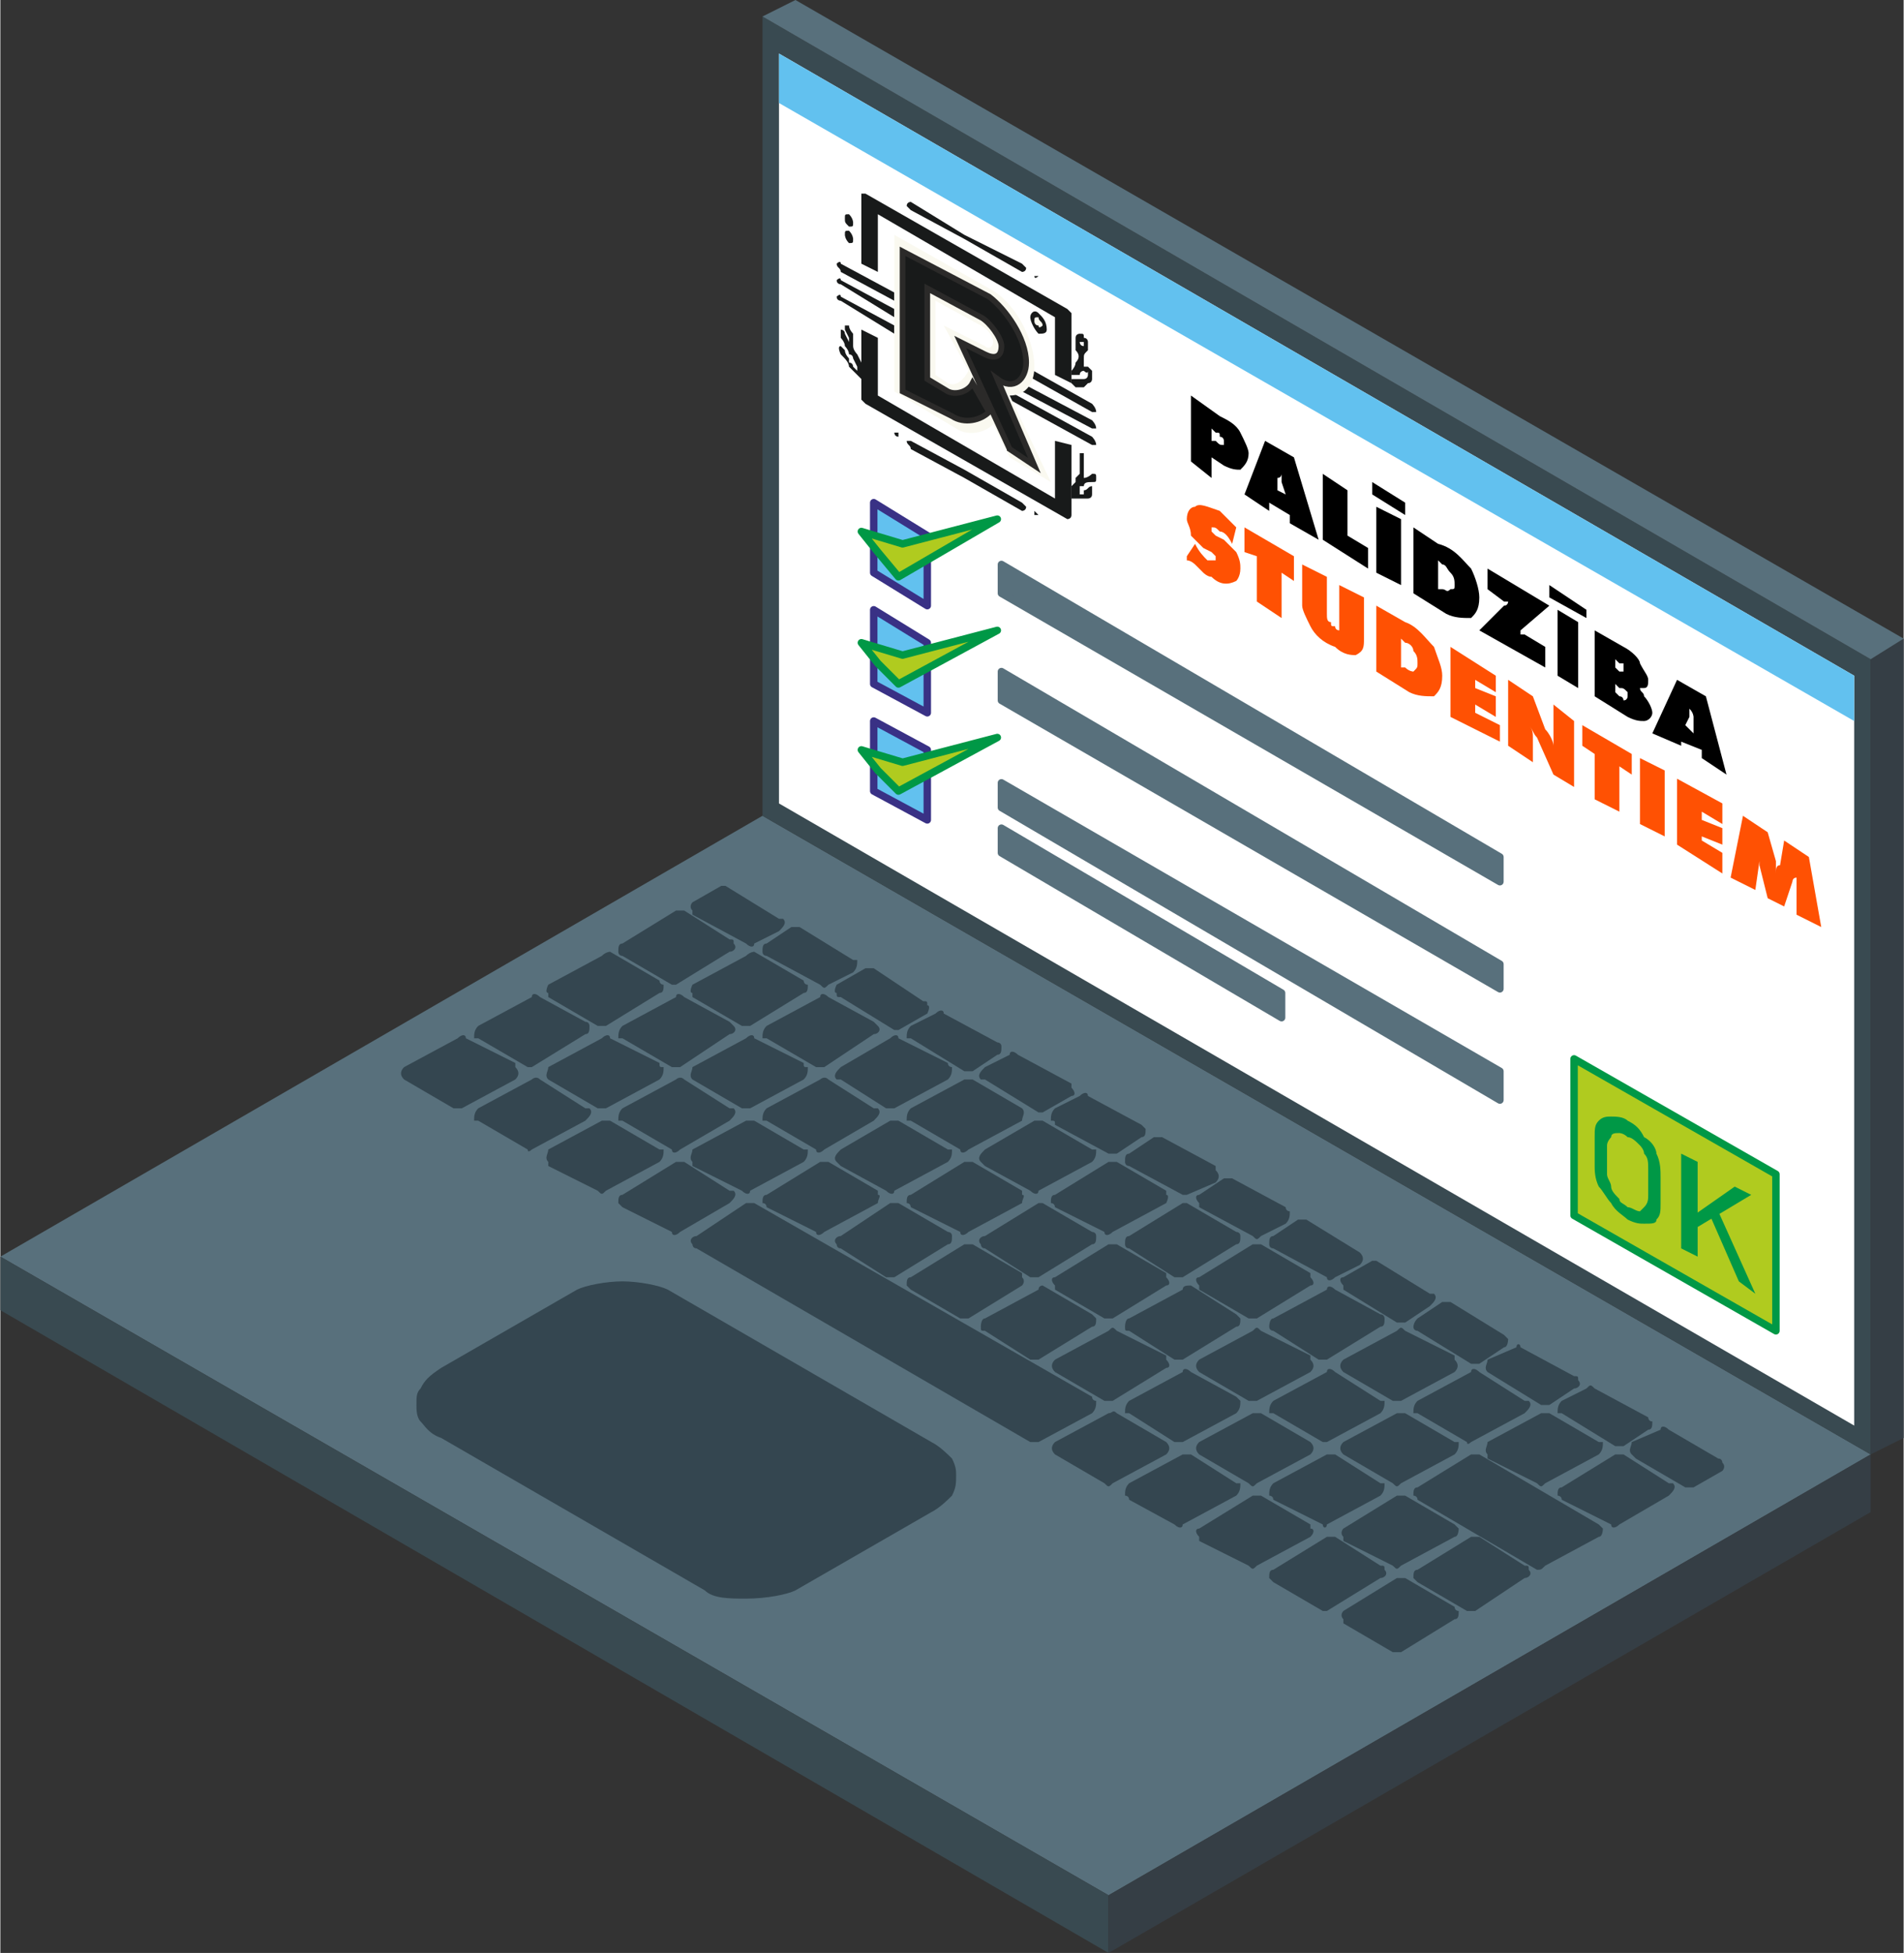 <?xml version="1.0" encoding="UTF-8"?>
<!DOCTYPE svg PUBLIC "-//W3C//DTD SVG 1.1//EN" "http://www.w3.org/Graphics/SVG/1.1/DTD/svg11.dtd">
<!-- Creator: CorelDRAW X8 -->
<svg xmlns="http://www.w3.org/2000/svg" xml:space="preserve" width="25.529mm" height="26.182mm" version="1.1" style="shape-rendering:geometricPrecision; text-rendering:geometricPrecision; image-rendering:optimizeQuality; fill-rule:evenodd; clip-rule:evenodd"
viewBox="0 0 462 474"
 xmlns:xlink="http://www.w3.org/1999/xlink">
 <rect x="0" y="0" width="462" height="474" fill="#333333" stroke="none"/>
 <defs>
  <style type="text/css">
   <![CDATA[
    .str3 {stroke:#2B2A29;stroke-width:1.378}
    .str1 {stroke:#009846;stroke-width:1.809;stroke-linejoin:round}
    .str0 {stroke:#393185;stroke-width:1.809;stroke-linejoin:round}
    .str2 {stroke:#58707C;stroke-width:1.809;stroke-linejoin:round}
    .fil9 {fill:#B0CB1F}
    .fil8 {fill:black}
    .fil11 {fill:#181A1A}
    .fil3 {fill:#344650}
    .fil2 {fill:#353E45}
    .fil1 {fill:#394A51}
    .fil0 {fill:#58707C}
    .fil6 {fill:#62C1EF}
    .fil12 {fill:#FAF9F0}
    .fil7 {fill:#FF5103}
    .fil5 {fill:white}
    .fil10 {fill:#009846;fill-rule:nonzero}
    .fil4 {fill:#344650;fill-rule:nonzero}
   ]]>
  </style>
 </defs>
 <g id="Слой_x0020_1">
  <g id="_1388368894768">
   <polygon class="fil0" points="269,460 454,353 185,198 0,305 "/>
   <polygon class="fil1" points="0,318 269,474 269,460 0,305 "/>
   <polygon class="fil2" points="454,353 269,460 269,474 454,367 "/>
   <polygon class="fil3" points="124,260 112,253 99,261 111,267 "/>
   <path class="fil4" d="M120 260l-8 -5 -9 6 8 4 9 -5zm-7 -8l12 6c0,1 0,1 0,1 1,1 1,2 0,3l-13 7c-1,0 -1,0 -2,0l-12 -7c0,0 0,0 0,0 -1,-1 -1,-2 0,-3l13 -7c1,-1 2,-1 2,0z"/>
   <polygon class="fil3" points="169,220 182,228 189,224 176,217 "/>
   <path class="fil4" d="M173 220l9 6 3 -2 -9 -5 -3 1zm8 9l-13 -7c0,0 0,0 0,-1 -1,-1 0,-2 0,-2l7 -4c0,0 1,0 1,0l13 8c1,0 1,0 1,0 1,1 0,2 -1,3l-6 3c0,1 -1,1 -2,0z"/>
   <polygon class="fil3" points="141,250 130,243 117,251 128,257 "/>
   <path class="fil4" d="M138 250l-8 -5 -10 6 8 4 10 -5zm-7 -8l11 6c1,0 1,1 1,1 0,1 0,2 -1,2l-13 8c0,0 -1,0 -1,0l-12 -7c0,0 -1,0 -1,0 0,-1 0,-2 1,-3l13 -7c0,-1 1,-1 2,0z"/>
   <polygon class="fil3" points="159,240 147,233 134,241 146,247 "/>
   <path class="fil4" d="M155 240l-8 -5 -9 6 8 4 9 -5zm-7 -9l12 7c0,0 0,1 1,1 0,1 0,2 -1,2l-13 8c-1,0 -1,0 -2,0l-12 -7c0,0 0,0 0,-1 -1,0 0,-2 0,-2l13 -7c1,-1 2,-1 2,-1z"/>
   <polygon class="fil3" points="176,230 165,223 152,230 163,237 "/>
   <path class="fil4" d="M173 230l-8 -5 -10 5 9 5 9 -5zm-7 -9l11 7c1,0 1,0 1,1 1,1 0,2 -1,2l-13 8c0,0 -1,0 -1,0l-12 -7c0,0 -1,0 -1,-1 0,-1 0,-2 1,-2l13 -8c0,0 1,0 2,0z"/>
   <polygon class="fil3" points="141,270 130,263 117,271 128,278 "/>
   <path class="fil4" d="M138 270l-8 -5 -10 6 8 5 10 -6zm-7 -8l11 7c1,0 1,0 1,0 1,1 0,2 -1,3l-13 7c0,0 -1,1 -1,0l-12 -7c0,0 -1,0 -1,0 0,-1 0,-2 1,-3l13 -7c0,0 1,-1 2,0z"/>
   <polygon class="fil3" points="187,230 200,238 206,234 193,227 "/>
   <path class="fil4" d="M190 230l10 6 3 -2 -10 -5 -3 1zm9 9l-13 -7c0,0 -1,0 -1,-1 0,-1 0,-2 1,-2l6 -4c1,0 1,0 2,0l13 8c0,0 0,0 1,0 0,1 0,2 -1,3l-6 3c-1,1 -1,1 -2,0z"/>
   <polygon class="fil3" points="159,260 147,253 134,261 146,268 "/>
   <path class="fil4" d="M155 260l-8 -5 -9 6 8 4 9 -5zm-7 -8l12 6c0,1 0,1 1,1 0,1 0,2 -1,3l-13 7c-1,0 -1,0 -2,0l-12 -7c0,0 0,0 0,0 -1,-1 0,-2 0,-3l13 -7c1,-1 2,-1 2,0z"/>
   <polygon class="fil3" points="177,250 165,243 152,251 164,257 "/>
   <path class="fil4" d="M173 250l-8 -5 -10 6 9 4 9 -5zm-7 -8l11 6c1,1 1,1 1,1 1,1 0,2 -1,2l-12 8c-1,0 -2,0 -2,0l-12 -7c0,0 -1,0 -1,0 0,-1 0,-2 1,-3l13 -7c0,-1 1,-1 2,0z"/>
   <polygon class="fil3" points="194,240 182,233 169,241 181,247 "/>
   <path class="fil4" d="M190 240l-8 -5 -9 6 8 4 9 -5zm-7 -9l12 7c0,0 0,1 1,1 0,1 0,2 -1,2l-13 8c-1,0 -1,0 -2,0l-12 -7c0,0 0,0 0,-1 -1,0 0,-2 0,-2l13 -7c1,-1 2,-1 2,-1z"/>
   <polygon class="fil3" points="159,280 147,274 134,281 146,288 "/>
   <path class="fil4" d="M155 280l-8 -4 -9 5 8 5 9 -6zm-7 -8l12 7c0,0 0,0 1,0 0,1 0,2 -1,3l-13 7c-1,1 -1,1 -2,0l-12 -6c0,-1 0,-1 0,-1 -1,-1 0,-2 0,-3l13 -7c1,0 2,0 2,0z"/>
   <polygon class="fil3" points="204,241 217,248 224,244 211,237 "/>
   <path class="fil4" d="M208 241l9 5 3 -2 -9 -5 -3 2zm9 9l-13 -8c-1,0 -1,0 -1,-1 -1,0 0,-2 0,-2l7 -4c0,0 1,0 2,0l12 8c1,0 1,0 1,1 1,0 0,2 0,2l-7 4c0,0 -1,0 -1,0z"/>
   <polygon class="fil3" points="177,270 165,263 152,271 164,278 "/>
   <path class="fil4" d="M173 270l-8 -5 -10 6 9 5 9 -6zm-7 -8l11 7c1,0 1,0 1,0 1,1 0,2 -1,3l-12 7c-1,1 -2,1 -2,0l-12 -7c0,0 -1,0 -1,0 0,-1 0,-2 1,-3l13 -7c0,0 1,-1 2,0z"/>
   <polygon class="fil3" points="194,260 182,253 169,261 181,268 "/>
   <path class="fil4" d="M190 260l-8 -5 -9 6 8 4 9 -5zm-7 -8l12 6c0,1 0,1 1,1 0,1 0,2 -1,3l-13 7c0,0 -1,0 -2,0l-12 -7c0,0 0,0 0,0 -1,-1 0,-2 0,-3l13 -7c1,-1 2,-1 2,0z"/>
   <polygon class="fil3" points="212,250 200,243 187,251 199,257 "/>
   <path class="fil4" d="M208 250l-8 -5 -10 6 9 4 9 -5zm-7 -8l11 6c1,1 1,1 1,1 1,1 0,2 -1,2l-12 8c-1,0 -2,0 -2,0l-12 -7c0,0 -1,0 -1,0 0,-1 0,-2 1,-3l13 -7c0,-1 1,-1 2,0z"/>
   <polygon class="fil3" points="177,290 165,284 152,291 164,298 "/>
   <path class="fil4" d="M173 290l-8 -4 -10 5 9 5 9 -6zm-7 -8l11 7c1,0 1,0 1,0 1,1 0,2 -1,3l-12 7c-1,1 -2,1 -2,0l-12 -6c0,0 -1,-1 -1,-1 0,-1 0,-2 1,-2l13 -8c0,0 1,0 2,0z"/>
   <polygon class="fil3" points="222,251 235,258 241,255 228,247 "/>
   <path class="fil4" d="M226 251l9 5 3 -1 -10 -6 -2 2zm8 9l-13 -8c0,0 0,0 -1,0 0,-1 0,-2 1,-3l6 -3c1,-1 2,-1 2,0l13 7c0,0 1,0 1,1 0,1 0,2 -1,2l-6 4c-1,0 -1,0 -2,0z"/>
   <polygon class="fil3" points="194,280 182,274 169,281 181,288 "/>
   <path class="fil4" d="M190 280l-8 -4 -9 5 8 5 9 -6zm-7 -8l12 7c0,0 0,0 1,0 0,1 0,2 -1,3l-13 7c0,1 -1,1 -2,0l-12 -6c0,-1 0,-1 0,-1 -1,-1 0,-2 0,-3l13 -7c1,0 2,0 2,0z"/>
   <polygon class="fil3" points="212,270 200,263 187,271 199,278 "/>
   <path class="fil4" d="M208 270l-8 -5 -9 6 8 5 9 -6zm-7 -8l11 7c1,0 1,0 1,0 1,1 0,2 -1,3l-12 7c-1,1 -2,1 -2,0l-12 -7c0,0 0,0 -1,0 0,-1 0,-2 1,-3l13 -7c0,0 1,-1 2,0z"/>
   <polygon class="fil3" points="229,260 217,253 204,261 216,268 "/>
   <path class="fil4" d="M226 260l-9 -5 -9 6 8 4 10 -5zm-8 -8l12 6c0,1 1,1 1,1 0,1 0,2 -1,3l-13 7c0,0 -1,0 -2,0l-11 -7c-1,0 -1,0 -1,0 -1,-1 0,-2 1,-3l12 -7c1,-1 2,-1 2,0z"/>
   <polygon class="fil3" points="239,261 252,268 259,265 246,257 "/>
   <path class="fil4" d="M243 261l9 5 3 -1 -9 -6 -3 2zm9 9l-13 -8c-1,0 -1,0 -1,0 -1,-1 0,-2 1,-3l6 -3c0,-1 1,-1 2,0l13 7c0,0 0,0 0,1 1,1 1,2 0,2l-7 4c0,0 -1,0 -1,0z"/>
   <polygon class="fil3" points="212,290 200,284 187,291 199,298 "/>
   <path class="fil4" d="M208 290l-8 -4 -9 5 8 5 9 -6zm-7 -8l12 7c0,0 0,0 0,1 1,0 0,1 0,2l-13 7c-1,1 -2,1 -2,0l-12 -6c0,0 0,-1 -1,-1 0,-1 0,-2 1,-2l13 -8c0,0 1,0 2,0z"/>
   <polygon class="fil3" points="229,280 217,274 204,281 216,288 "/>
   <path class="fil4" d="M226 280l-9 -4 -9 5 8 5 10 -6zm-8 -8l12 7c0,0 1,0 1,0 0,1 0,2 -1,3l-13 7c0,1 -1,1 -2,0l-11 -6c-1,-1 -1,-1 -1,-1 -1,-1 0,-2 1,-3l12 -7c1,0 2,0 2,0z"/>
   <polygon class="fil3" points="247,270 235,263 222,271 234,278 "/>
   <path class="fil4" d="M243 270l-8 -4 -9 5 8 5 9 -6zm-7 -8l12 7c0,0 0,0 0,0 1,1 0,2 0,3l-13 7c-1,1 -2,1 -2,0l-12 -7c0,0 0,0 -1,0 0,-1 0,-2 1,-3l13 -7c0,0 1,0 2,0z"/>
   <polygon class="fil3" points="257,271 270,278 276,275 263,267 "/>
   <path class="fil4" d="M261 271l9 5 3 -1 -10 -6 -2 2zm8 9l-13 -7c0,-1 0,-1 -1,-1 0,-1 0,-2 1,-3l6 -3c1,-1 2,-1 2,0l13 7c0,0 1,1 1,1 0,1 0,2 -1,2l-6 4c-1,0 -1,0 -2,0z"/>
   <polygon class="fil3" points="229,301 217,294 204,301 216,308 "/>
   <path class="fil4" d="M226 301l-9 -5 -9 5 8 5 10 -5zm-8 -9l12 7c0,0 1,0 1,1 0,1 0,2 -1,2l-13 8c0,0 -1,0 -2,0l-11 -7c-1,0 -1,-1 -1,-1 -1,-1 0,-2 1,-2l12 -8c1,0 2,0 2,0z"/>
   <polygon class="fil3" points="247,290 235,284 222,291 234,298 "/>
   <path class="fil4" d="M243 290l-8 -4 -9 5 8 5 9 -6zm-7 -8l12 7c0,0 0,0 0,1 1,0 0,1 0,2l-13 7c-1,1 -2,1 -2,0l-12 -6c0,0 0,-1 -1,-1 0,-1 0,-2 1,-2l13 -8c1,0 1,0 2,0z"/>
   <polygon class="fil3" points="264,280 252,274 240,281 251,288 "/>
   <path class="fil4" d="M261 280l-9 -4 -9 5 8 5 10 -6zm-8 -8l12 7c0,0 1,0 1,0 0,1 0,2 -1,3l-13 7c0,1 -1,1 -2,0l-11 -6c-1,-1 -1,-1 -1,-1 -1,-1 0,-2 1,-3l12 -7c1,0 2,0 2,0z"/>
   <polygon class="fil3" points="275,281 288,289 294,285 281,277 "/>
   <path class="fil4" d="M278 281l10 5 2 -1 -9 -5 -3 1zm9 9l-13 -7c-1,0 -1,-1 -1,-1 0,-1 0,-2 1,-2l6 -4c0,0 1,0 2,0l13 7c0,1 0,1 0,1 1,1 1,2 0,3l-7 3c0,0 -1,0 -1,0z"/>
   <polygon class="fil3" points="247,311 235,304 222,311 234,318 "/>
   <path class="fil4" d="M243 311l-8 -5 -9 5 8 5 9 -5zm-7 -9l12 7c0,0 0,0 0,1 1,1 0,2 0,2l-13 8c-1,0 -2,0 -2,0l-12 -7c0,0 0,0 -1,-1 0,-1 0,-2 1,-2l13 -8c1,0 1,0 2,0z"/>
   <polygon class="fil3" points="264,301 253,294 240,301 251,308 "/>
   <path class="fil4" d="M261 301l-8 -5 -10 5 8 5 10 -5zm-8 -9l12 7c0,0 1,0 1,1 0,1 0,2 -1,2l-13 8c0,0 -1,0 -2,0l-11 -7c-1,0 -1,-1 -1,-1 -1,-1 0,-2 1,-2l13 -8c0,0 1,0 1,0z"/>
   <polygon class="fil3" points="282,290 270,284 257,291 269,298 "/>
   <path class="fil4" d="M278 290l-8 -4 -9 5 8 5 9 -6zm-7 -8l12 7c0,0 0,0 0,1 1,0 0,2 0,2l-13 7c-1,1 -2,1 -2,0l-12 -6c0,0 0,-1 -1,-1 0,-1 0,-2 1,-2l13 -8c1,0 1,0 2,0z"/>
   <polygon class="fil3" points="292,291 305,299 311,295 298,288 "/>
   <path class="fil4" d="M296 291l9 6 3 -2 -10 -5 -2 1zm8 9l-13 -7c0,0 0,-1 0,-1 -1,-1 -1,-2 0,-2l6 -4c1,0 2,0 2,0l13 7c0,1 1,1 1,1 0,1 0,2 -1,3l-6 3c-1,1 -1,1 -2,0z"/>
   <polygon class="fil3" points="264,321 253,314 240,322 251,328 "/>
   <path class="fil4" d="M261 321l-8 -5 -10 6 8 4 10 -5zm-8 -9l12 7c0,0 1,1 1,1 0,1 0,2 -1,2l-13 8c0,0 -1,0 -2,0l-11 -7c-1,0 -1,0 -1,-1 0,0 0,-2 1,-2l13 -7c0,-1 1,-1 1,-1z"/>
   <polygon class="fil3" points="282,311 270,304 257,311 269,318 "/>
   <path class="fil4" d="M278 311l-8 -5 -9 5 8 5 9 -5zm-7 -9l12 7c0,0 0,1 0,1 1,1 1,2 0,2l-13 8c-1,0 -2,0 -2,0l-12 -7c0,0 0,0 0,-1 -1,-1 -1,-2 0,-2l13 -8c1,0 1,0 2,0z"/>
   <polygon class="fil3" points="299,301 288,294 275,301 286,308 "/>
   <path class="fil4" d="M296 301l-8 -5 -10 5 8 5 10 -5zm-8 -9l12 7c0,0 1,0 1,1 0,1 0,2 -1,2l-13 8c0,0 -1,0 -2,0l-11 -7c-1,0 -1,-1 -1,-1 0,-1 0,-2 1,-2l13 -8c0,0 1,0 1,0z"/>
   <polygon class="fil3" points="310,301 323,309 329,305 316,298 "/>
   <path class="fil4" d="M313 301l10 6 2 -2 -9 -5 -3 1zm9 9l-13 -7c0,0 -1,0 -1,-1 0,-1 0,-2 1,-2l6 -4c1,0 1,0 2,0l13 8c0,0 0,0 0,0 1,1 1,2 0,3l-6 3c-1,1 -2,1 -2,0z"/>
   <polygon class="fil3" points="282,331 270,324 257,332 269,338 "/>
   <path class="fil4" d="M278 331l-8 -5 -9 6 8 4 9 -5zm-7 -8l12 6c0,1 0,1 0,1 1,1 1,2 0,2l-13 8c-1,0 -1,0 -2,0l-12 -7c0,0 0,0 0,0 -1,-1 -1,-2 0,-3l13 -7c1,-1 1,-1 2,0z"/>
   <polygon class="fil3" points="299,321 288,314 275,322 286,328 "/>
   <path class="fil4" d="M296 321l-8 -5 -10 6 8 4 10 -5zm-7 -9l11 7c0,0 1,1 1,1 0,1 0,2 -1,2l-13 8c0,0 -1,0 -2,0l-11 -7c-1,0 -1,0 -1,-1 0,0 0,-2 1,-2l13 -7c0,-1 1,-1 2,-1z"/>
   <polygon class="fil3" points="317,311 305,304 292,311 304,318 "/>
   <path class="fil4" d="M313 311l-8 -5 -9 5 8 5 9 -5zm-7 -9l12 7c0,0 0,1 0,1 1,1 1,2 0,2l-13 8c-1,0 -1,0 -2,0l-12 -7c0,0 0,0 0,-1 -1,-1 -1,-2 0,-2l13 -8c1,0 1,0 2,0z"/>
   <polygon class="fil3" points="282,351 270,344 257,352 269,359 "/>
   <path class="fil4" d="M278 351l-8 -5 -9 6 8 5 9 -6zm-7 -8l12 7c0,0 0,0 0,0 1,1 1,2 0,3l-13 7c-1,1 -1,1 -2,0l-12 -7c0,0 0,0 0,0 -1,-1 -1,-2 0,-3l13 -7c1,0 1,-1 2,0z"/>
   <polygon class="fil3" points="327,311 340,319 346,315 333,308 "/>
   <path class="fil4" d="M331 311l9 6 3 -2 -10 -5 -2 1zm8 10l-13 -8c0,0 0,0 0,-1 -1,-1 -1,-2 0,-2l7 -4c0,0 1,0 1,0l13 8c1,0 1,0 1,0 1,1 0,2 -1,3l-6 4c0,0 -1,0 -2,0z"/>
   <polygon class="fil3" points="299,341 288,334 275,342 286,349 "/>
   <path class="fil4" d="M296 341l-8 -5 -10 6 8 4 10 -5zm-7 -8l11 6c1,1 1,1 1,1 0,1 0,2 -1,3l-13 7c0,0 -1,0 -2,0l-11 -7c-1,0 -1,0 -1,0 0,-1 0,-2 1,-3l13 -7c0,-1 1,-1 2,0z"/>
   <polygon class="fil3" points="317,331 305,324 292,332 304,338 "/>
   <path class="fil4" d="M313 331l-8 -5 -9 6 8 4 9 -5zm-7 -8l12 6c0,1 0,1 0,1 1,1 1,2 0,3l-13 7c-1,0 -1,0 -2,0l-12 -7c0,0 0,0 0,0 -1,-1 -1,-2 0,-3l13 -7c1,-1 1,-1 2,0z"/>
   <polygon class="fil3" points="334,321 323,314 310,322 321,328 "/>
   <path class="fil4" d="M331 321l-8 -5 -10 6 8 4 10 -5zm-7 -8l11 6c1,0 1,1 1,1 0,1 0,2 -1,2l-13 8c0,0 -1,0 -2,0l-11 -7c0,0 -1,0 -1,-1 0,0 0,-2 1,-2l13 -7c0,-1 1,-1 2,0z"/>
   <polygon class="fil3" points="299,361 288,355 275,362 286,369 "/>
   <path class="fil4" d="M296 361l-8 -4 -10 5 8 5 10 -6zm-7 -8l11 7c1,0 1,0 1,0 0,1 0,2 -1,3l-13 7c0,1 -1,1 -2,0l-11 -6c0,-1 -1,-1 -1,-1 0,-1 0,-2 1,-3l13 -7c0,0 1,0 2,0z"/>
   <polygon class="fil3" points="345,322 358,329 364,325 351,318 "/>
   <path class="fil4" d="M348 322l10 5 2 -2 -9 -5 -3 2zm9 9l-13 -8c0,0 -1,0 -1,-1 0,0 0,-1 1,-2l6 -4c1,0 1,0 2,0l13 8c0,0 0,0 1,1 0,0 0,2 -1,2l-6 4c-1,0 -2,0 -2,0z"/>
   <polygon class="fil3" points="317,351 305,344 292,352 304,359 "/>
   <path class="fil4" d="M313 351l-8 -4 -9 5 8 5 9 -6zm-7 -8l12 7c0,0 0,0 0,0 1,1 1,2 0,3l-13 7c-1,1 -1,1 -2,0l-12 -7c0,0 0,0 0,0 -1,-1 -1,-2 0,-3l13 -7c1,0 1,0 2,0z"/>
   <polygon class="fil3" points="334,341 323,334 310,342 321,349 "/>
   <path class="fil4" d="M331 341l-8 -5 -10 6 8 4 10 -5zm-7 -8l11 7c1,0 1,0 1,0 0,1 0,2 -1,3l-13 7c0,0 -1,0 -1,0l-12 -7c0,0 -1,0 -1,0 0,-1 0,-2 1,-3l13 -7c0,-1 1,-1 2,0z"/>
   <polygon class="fil3" points="352,331 340,324 327,332 339,338 "/>
   <path class="fil4" d="M348 331l-8 -5 -9 6 8 4 9 -5zm-7 -8l12 6c0,1 0,1 0,1 1,1 1,2 0,3l-13 7c-1,0 -1,0 -2,0l-12 -7c0,0 0,0 0,0 -1,-1 -1,-2 0,-3l13 -7c1,-1 1,-1 2,0z"/>
   <polygon class="fil3" points="317,371 305,365 292,372 304,379 "/>
   <path class="fil4" d="M313 371l-8 -4 -9 5 8 5 9 -6zm-7 -8l12 7c0,0 0,0 0,1 1,0 1,1 0,2l-13 7c-1,1 -1,1 -2,0l-12 -6c0,0 0,-1 0,-1 -1,-1 -1,-2 0,-2l13 -8c1,0 1,0 2,0z"/>
   <polygon class="fil3" points="362,332 375,339 382,336 369,328 "/>
   <path class="fil4" d="M366 332l9 5 3 -1 -9 -6 -3 2zm8 9l-13 -8c0,0 0,0 0,0 -1,-1 0,-2 0,-3l7 -3c0,-1 1,-1 1,0l13 7c1,0 1,0 1,1 1,1 0,2 -1,2l-6 4c0,0 -1,0 -2,0z"/>
   <polygon class="fil3" points="334,361 323,355 310,362 321,369 "/>
   <path class="fil4" d="M331 361l-8 -4 -10 5 8 5 10 -6zm-7 -8l11 7c1,0 1,0 1,0 0,1 0,2 -1,3l-13 7c0,1 -1,1 -1,0l-12 -6c0,-1 -1,-1 -1,-1 0,-1 0,-2 1,-3l13 -7c0,0 1,0 2,0z"/>
   <polygon class="fil3" points="352,351 340,344 327,352 339,359 "/>
   <path class="fil4" d="M348 351l-8 -4 -9 5 8 5 9 -6zm-7 -8l12 7c0,0 0,0 1,0 0,1 0,2 -1,3l-13 7c-1,1 -1,1 -2,0l-12 -7c0,0 0,0 0,0 -1,-1 -1,-2 0,-3l13 -7c1,0 2,0 2,0z"/>
   <polygon class="fil3" points="369,341 358,334 345,342 356,349 "/>
   <path class="fil4" d="M366 341l-8 -5 -10 6 8 5 10 -6zm-7 -8l11 7c1,0 1,0 1,0 1,1 0,2 -1,3l-13 7c0,0 -1,1 -1,0l-12 -7c0,0 -1,0 -1,0 0,-1 0,-2 1,-3l13 -7c0,-1 1,-1 2,0z"/>
   <polygon class="fil3" points="334,382 323,375 310,382 321,389 "/>
   <path class="fil4" d="M331 382l-8 -5 -10 5 8 5 10 -5zm-7 -9l11 7c1,0 1,0 1,1 1,1 0,2 -1,2l-13 8c0,0 -1,0 -1,0l-12 -7c0,0 -1,-1 -1,-1 0,-1 0,-2 1,-2l13 -8c0,0 1,0 2,0z"/>
   <polygon class="fil3" points="380,342 393,349 399,346 386,338 "/>
   <path class="fil4" d="M383 342l10 5 2 -1 -9 -6 -3 2zm9 9l-13 -8c0,0 -1,0 -1,0 0,-1 0,-2 1,-3l6 -3c1,-1 1,-1 2,0l13 7c0,0 0,1 1,1 0,1 0,2 -1,2l-6 4c-1,0 -1,0 -2,0z"/>
   <polygon class="fil3" points="352,371 340,365 327,372 339,379 "/>
   <path class="fil4" d="M348 371l-8 -4 -9 5 8 5 9 -6zm-7 -8l12 7c0,0 0,0 1,1 0,0 0,2 -1,2l-13 7c-1,1 -1,1 -2,0l-12 -6c0,0 0,-1 0,-1 -1,-1 0,-2 0,-2l13 -8c1,0 2,0 2,0z"/>
   <polygon class="fil3" points="387,351 375,344 362,352 374,359 "/>
   <path class="fil4" d="M383 351l-8 -4 -9 5 8 5 9 -6zm-7 -8l12 7c0,0 0,0 1,0 0,1 0,2 -1,3l-13 7c-1,1 -1,1 -2,0l-12 -6c0,-1 0,-1 0,-1 -1,-1 0,-2 0,-3l13 -7c1,0 2,0 2,0z"/>
   <polygon class="fil3" points="352,392 340,385 327,392 339,399 "/>
   <path class="fil4" d="M348 392l-8 -5 -9 5 8 5 9 -5zm-7 -9l12 7c0,0 0,1 1,1 0,1 0,2 -1,2l-13 8c-1,0 -1,0 -2,0l-12 -7c0,0 0,0 0,-1 -1,-1 0,-2 0,-2l13 -8c1,0 2,0 2,0z"/>
   <polygon class="fil3" points="397,352 410,359 417,356 404,348 "/>
   <path class="fil4" d="M401 352l9 5 3 -1 -9 -6 -3 2zm8 9l-12 -7c-1,-1 -1,-1 -1,-1 -1,-1 0,-2 0,-3l7 -3c0,-1 1,-1 2,0l12 7c1,0 1,1 1,1 1,1 0,2 0,2l-7 4c0,0 -1,0 -2,0z"/>
   <polygon class="fil3" points="370,382 358,375 345,382 357,389 "/>
   <path class="fil4" d="M366 382l-8 -5 -10 5 9 5 9 -5zm-7 -9l11 7c1,0 1,0 1,1 1,1 0,2 -1,2l-12 8c-1,0 -2,0 -2,0l-12 -7c0,0 -1,-1 -1,-1 0,-1 0,-2 1,-2l13 -8c0,0 1,0 2,0z"/>
   <polygon class="fil3" points="405,361 393,355 380,362 392,369 "/>
   <path class="fil4" d="M401 361l-8 -4 -10 5 9 5 9 -6zm-7 -8l11 7c1,0 1,0 1,0 1,1 0,2 -1,3l-12 7c-1,1 -2,1 -2,0l-12 -6c0,-1 -1,-1 -1,-1 0,-1 0,-2 1,-2l13 -8c0,0 1,0 2,0z"/>
   <polygon class="fil3" points="182,294 169,301 251,349 264,341 "/>
   <path class="fil4" d="M182 296l-9 5 78 45 10 -5 -79 -45zm-13 4l12 -8c1,0 2,0 2,0l82 47c0,1 1,1 1,1 0,1 0,2 -1,3l-13 7c0,0 -1,0 -2,0l-81 -47c-1,0 -1,-1 -1,-1 -1,-1 0,-2 1,-2z"/>
   <polygon class="fil3" points="374,379 387,371 358,355 345,362 "/>
   <path class="fil4" d="M374 377l9 -6 -25 -14 -10 5 26 15zm14 -4l-13 7c-1,1 -1,1 -2,1l-29 -17c0,-1 -1,-1 -1,-1 0,-1 0,-2 1,-2l13 -8c0,0 1,0 2,0l29 17c0,0 0,0 1,1 0,0 0,2 -1,2z"/>
   <path class="fil3" d="M192 385l33 -20c7,-3 7,-10 0,-13l-64 -37c-5,-3 -16,-3 -20,0l-34 19c-6,4 -6,10 0,14l65 37c4,2 16,2 20,0z"/>
   <path class="fil4" d="M191 383l33 -19c2,-1 3,-2 4,-3 0,-1 0,-2 0,-3 0,0 0,-1 0,-2 -1,-1 -2,-2 -4,-3l-64 -37c-2,-1 -5,-1 -9,-1 -4,0 -8,0 -9,1l-34 19c-1,1 -2,2 -3,3 0,1 -1,2 -1,3 0,0 1,1 1,2 1,1 2,2 3,3l64 37c2,1 6,2 9,2 4,0 8,-1 10,-2zm35 -16l-33 19c-2,1 -7,2 -12,2 -4,0 -8,0 -10,-2l-64 -37c-3,-1 -4,-3 -5,-4 -1,-1 -1,-3 -1,-4 0,-2 0,-3 1,-4 1,-2 2,-3 5,-5l33 -19c2,-1 7,-2 11,-2 4,0 9,1 11,2l64 37c2,1 4,3 5,4 1,2 1,3 1,4 0,2 0,3 -1,5 -1,1 -3,3 -5,4z"/>
   <polygon class="fil1" points="454,353 454,160 185,4 185,198 "/>
   <polygon class="fil2" points="454,353 462,349 462,155 454,160 "/>
   <polygon class="fil0" points="185,4 454,160 462,155 193,0 "/>
   <polygon class="fil5" points="450,346 450,164 189,13 189,195 "/>
   <polygon class="fil6" points="189,25 450,175 450,164 189,13 "/>
   <path class="fil7" d="M300 128l-1 4c-1,-2 -2,-3 -3,-3 -1,-1 -1,-1 -2,-1 0,0 0,0 0,1 0,0 0,0 0,0 0,0 0,0 0,0 1,1 1,1 1,1l2 1c1,1 2,2 3,3 1,2 1,3 1,4 0,2 -1,3 -1,3 -2,1 -4,1 -6,-1 -1,0 -2,-1 -2,-1 -1,-1 -2,-2 -2,-2 0,0 -1,-1 -2,-1l0 -1 2 -3 0 0c1,2 2,3 3,4 1,0 1,0 2,0 0,0 0,0 0,-1 0,0 0,0 0,0 0,0 -1,-1 -1,-1l-2 -1c-1,-1 -2,-2 -3,-3 0,-2 -1,-3 -1,-4 0,-2 1,-3 2,-3 1,-1 3,0 6,1 1,1 3,3 4,4zm11 22l-6 -4 0 -11 -3 -1 0 -6 12 7 0 6 -3 -2 0 11zm5 -3l0 -10 6 3 0 9c0,1 0,2 1,2 0,1 0,1 1,1 0,1 1,1 1,1 0,-1 0,-1 0,-2l0 -9 6 3 0 10c0,2 0,3 -2,4 -1,0 -3,0 -5,-2 -3,-1 -5,-3 -6,-5 -1,-2 -2,-4 -2,-5zm26 21l-8 -5 0 -16 7 4c3,1 5,4 7,6 1,3 2,5 2,7 0,3 -1,4 -2,5 -2,0 -4,0 -6,-1zm-2 -13l0 7 1 0c1,1 2,1 2,1 1,-1 1,-1 1,-2 0,-1 0,-2 -1,-3 0,-1 -1,-2 -2,-2l-1 -1zm24 25l-12 -6 0 -17 11 7 0 4 -5 -3 0 2 5 2 0 5 -5 -3 0 2 6 3 0 4zm8 5l-6 -4 0 -16 6 4 3 8c1,1 2,3 2,4l0 0c0,-2 0,-3 0,-4l0 -6 5 4 0 16 -5 -3 -4 -9c-1,-1 -1,-2 -2,-3l0 0c1,1 1,2 1,3l0 6zm21 12l-6 -3 0 -11 -3 -2 0 -5 12 7 0 5 -3 -2 0 11zm11 6l-6 -3 0 -16 6 3 0 16zm14 9l-11 -7 0 -16 11 6 0 5 -5 -3 0 2 5 2 0 4 -5 -2 0 1 5 3 0 5zm8 4l-6 -3 3 -15 6 4 2 7c0,1 0,2 0,2l0 1c0,-1 0,-2 1,-2l1 -6 6 4 3 17 -6 -3 0 -7c0,-1 0,-2 0,-2l0 0c-1,0 -1,1 -1,1l-2 6 -4 -2 -2 -8c0,-1 0,-2 0,-2l0 0c0,0 0,1 0,1l-1 7z"/>
   <path class="fil8" d="M294 116l-5 -4 0 -16 7 5c2,1 4,2 5,4 1,2 2,4 2,5 0,2 -1,3 -2,4 -1,0 -2,0 -4,-1l-3 -2 0 5zm0 -12l0 3 1 0c1,1 1,1 2,1 0,0 0,-1 0,-1 0,0 0,-1 -1,-1 0,-1 0,-1 -1,-1l-1 -1zm19 21l-5 -3 0 2 -6 -4 5 -13 7 4 6 20 -7 -4 0 -2zm-2 -8c0,-1 0,-2 0,-2l0 0c0,0 0,1 -1,1l0 3 2 1 -1 -3zm21 21l-11 -7 0 -16 6 4 0 11 5 3 0 5zm8 4l-6 -3 0 -16 6 3 0 16zm1 -17l-8 -5 0 -3 8 5 0 3zm10 24l-8 -5 0 -16 6 4c4,1 6,4 8,6 1,2 2,5 2,7 0,3 -1,4 -2,5 -2,0 -4,0 -6,-1zm-2 -13l0 7 1 0c1,0 1,1 2,0 1,0 1,0 1,-1 0,-1 0,-2 -1,-3 -1,-1 -1,-2 -2,-2l-1 -1zm12 7l0 -5 15 9 -7 6c0,0 0,1 0,1l0 0 1 0 5 3 0 5 -16 -9 6 -6c1,0 1,-1 1,-1l0 0c0,0 0,0 -1,0l-4 -3zm22 24l-5 -3 0 -16 5 3 0 16zm2 -17l-9 -5 0 -3 9 6 0 2zm2 19l0 -16 7 4c2,1 4,3 4,4 1,2 2,3 2,4 0,1 0,2 -1,2 0,0 -1,0 -1,0l0 0c0,1 1,1 1,2 1,1 2,3 2,4 0,1 -1,2 -2,2 -1,0 -2,0 -4,-1l-8 -5zm5 -9l0 2 1 1c0,0 1,0 1,0 0,0 0,0 0,0 0,-1 0,-1 0,-2 0,0 -1,0 -1,0l-1 -1zm0 6l0 2 1 1c1,0 1,1 1,1 1,0 1,-1 1,-1 0,-1 0,-1 0,-1 -1,-1 -1,-1 -2,-1l-1 -1zm21 16l-5 -2 0 1 -7 -3 6 -13 7 4 5 19 -6 -4 0 -2zm-2 -8c0,0 0,-1 -1,-2l0 0c0,1 0,1 0,2l-1 2 2 2 0 -4z"/>
   <polygon class="fil6 str0" points="225,147 225,130 212,122 212,139 "/>
   <polygon class="fil9 str1" points="209,129 213,134 218,140 242,126 219,132 "/>
   <polygon class="fil6 str0" points="225,173 225,156 212,148 212,166 "/>
   <polygon class="fil9 str1" points="209,156 213,161 218,166 242,153 219,159 "/>
   <polygon class="fil6 str0" points="225,199 225,182 212,175 212,192 "/>
   <polygon class="fil9 str1" points="209,182 213,187 218,192 242,179 219,185 "/>
   <polygon class="fil0 str2" points="243,144 364,214 364,208 243,137 "/>
   <polygon class="fil0 str2" points="243,170 364,240 364,234 243,163 "/>
   <polygon class="fil0 str2" points="243,196 364,267 364,260 243,190 "/>
   <polygon class="fil0 str2" points="243,207 311,247 311,241 243,201 "/>
   <polygon class="fil9 str1" points="431,323 431,285 382,257 382,295 "/>
   <path class="fil10" d="M395 296c-1,-1 -3,-2 -4,-4 -1,-1 -2,-3 -3,-4 -1,-2 -1,-4 -1,-5l0 -7c0,-2 0,-3 1,-4 1,-1 2,-1 3,-1 1,0 3,0 4,1 2,1 3,2 4,4 2,1 3,3 3,4 1,2 1,4 1,6l0 6c0,2 0,3 -1,4 0,1 -1,1 -3,1 -1,0 -2,0 -4,-1zm0 -3c1,0 2,1 3,1 0,0 1,-1 1,-1 1,-1 1,-2 1,-3l0 -6c0,-2 0,-3 -1,-4 0,-1 -1,-2 -1,-2 -1,-1 -2,-2 -3,-2 -1,-1 -2,-1 -2,-1 -1,0 -2,0 -2,1 0,0 -1,1 -1,2l0 7c0,1 1,2 1,3 0,1 1,2 2,3 0,1 1,1 2,2zm16 2l10 -7 4 2 -15 9 1 -4zm-3 -15l4 2 0 23 -4 -2 0 -23zm7 15l2 -1 9 20 -4 -3 -7 -16z"/>
   <g>
    <path class="fil11" d="M259 75l-49 -28c0,0 -1,0 -1,0l0 17 4 2 0 -14 43 25 0 14 4 2 0 -17c0,0 -1,-1 -1,-1z"/>
    <path class="fil11" d="M259 126l-49 -28c0,0 -1,-1 -1,-1l0 -17 4 2 0 14 43 25 0 -14 4 1 0 17c0,1 -1,1 -1,1z"/>
    <path class="fil11" d="M204 66l13 7 0 -2 -13 -7c0,-1 -1,0 -1,0 0,1 1,1 1,2z"/>
    <path class="fil11" d="M204 69l13 8 0 -2 -13 -7c0,-1 -1,0 -1,0 0,1 1,1 1,1z"/>
    <path class="fil11" d="M204 73l13 8 0 -2 -13 -7c0,-1 -1,0 -1,0 0,1 1,1 1,1z"/>
    <path class="fil11" d="M252 76c1,1 2,2 2,4 0,1 -1,1 -2,1 -1,-1 -2,-3 -2,-4 0,-1 1,-2 2,-1z"/>
    <path class="fil12" d="M252 77c0,1 1,1 1,2 0,0 -1,1 -1,0 -1,0 -1,-1 -1,-1 0,-1 0,-1 1,-1z"/>
    <path class="fil11" d="M265 100l-16 -9 0 -2 16 9c0,0 1,1 1,2 0,0 -1,0 -1,0z"/>
    <path class="fil11" d="M265 104l-17 -9 0 -2 17 9c0,0 1,1 1,2 0,0 -1,0 -1,0z"/>
    <path class="fil11" d="M265 108l-20 -11 0 -2 20 11c0,0 1,1 1,2 0,0 -1,0 -1,0z"/>
    <g>
     <path class="fil12" d="M241 103l4 8 10 6 -10 -21c4,0 6,-3 6,-7 0,-7 -5,-16 -11,-19l-23 -13 0 38 15 9c3,2 7,1 9,-1zm-12 -24l6 11c-1,2 -3,4 -5,3l-3 -2 0 -18 11 6c2,1 3,3 3,4 0,1 -1,2 -2,1l-10 -5z"/>
     <path class="fil11 str3" d="M245 109l6 4 -9 -21c4,3 7,0 7,-4 0,-6 -5,-13 -9,-16l-21 -11 0 34 12 6c3,2 7,1 9,-1l-4 -7c-1,2 -4,3 -6,2l-5 -3 0 -22 13 7c2,1 5,5 5,7 0,3 -2,3 -4,2l-6 -3 12 26z"/>
    </g>
    <g>
     <path class="fil11" d="M248 122l-14 -8 -13 -7c0,0 -1,0 -1,0 0,1 1,1 1,2l13 7 14 8c0,0 1,0 1,-1 0,0 -1,-1 -1,-1z"/>
     <path class="fil11" d="M218 105c0,0 0,1 0,1 0,0 0,0 0,0 0,0 -1,0 -1,-1 0,0 1,0 1,0z"/>
     <path class="fil11" d="M251 124c0,0 1,1 1,1 0,0 -1,0 -1,0 0,0 0,0 0,-1 0,0 0,0 0,0z"/>
    </g>
    <path class="fil11" d="M206 52c1,1 1,2 1,2 0,1 0,1 -1,1 -1,-1 -1,-1 -1,-2 0,-1 0,-1 1,-1z"/>
    <path class="fil11" d="M206 56c1,1 1,2 1,2 0,1 0,1 -1,1 -1,-1 -1,-2 -1,-2 0,-1 0,-1 1,-1z"/>
    <path class="fil11" d="M209 92l0 -2c0,0 0,-1 0,-2 0,0 -1,-2 -1,-2 0,0 -1,-1 -1,-2 0,0 0,-2 0,-2 0,0 0,0 0,-1 0,0 -1,-1 -1,-2 -1,0 -1,0 -1,0 0,0 0,1 0,1 0,0 1,2 1,2 0,1 0,1 0,1 0,0 0,0 0,0 0,0 -1,-2 -1,-2 0,-1 -1,-1 -1,-1 0,0 0,1 0,2 0,0 1,1 1,2 0,0 1,1 1,2 1,0 1,1 1,1 0,0 1,2 1,2 0,0 0,0 0,1 0,0 -1,-1 -1,-1 0,0 0,-1 -1,-1 0,0 0,-1 0,-1 0,0 -1,-1 -1,-2 0,0 -1,-1 -1,-1 0,0 0,0 0,0 -1,0 0,2 0,2 1,1 2,2 2,3 0,0 1,1 1,1 1,1 1,1 2,2 0,0 0,0 0,0l0 0z"/>
    <path class="fil11" d="M260 119l0 2c0,0 1,0 2,0 0,0 1,0 2,0 0,0 1,0 1,-1 0,0 0,0 0,-1 0,0 0,0 0,-1 -1,0 -1,1 -2,1 0,0 0,1 0,1 0,0 -1,0 -1,0 0,0 -1,0 0,0 0,-1 0,-2 0,-2 0,0 0,0 1,0 0,-1 1,-1 2,-1 1,0 1,0 1,-1 0,-1 0,-1 -1,-1 0,0 -1,1 -2,1 0,0 0,0 0,0 0,0 0,-1 0,-1 0,0 0,-3 0,-4 0,0 0,0 0,-1 -1,0 -1,0 -1,0 0,1 0,3 0,3 0,0 0,1 0,2 0,0 -1,1 -1,1 0,1 0,1 0,1 0,0 -1,1 -1,1 0,0 0,1 0,1l0 0z"/>
    <path class="fil11" d="M263 84c-1,0 -1,-1 -1,-1 0,0 0,0 1,0 0,0 0,1 0,1 0,0 0,0 0,0 0,0 0,0 0,0l0 0zm-3 6c0,0 0,0 0,0l0 1c0,0 0,0 0,0 0,0 0,0 0,0 0,0 0,0 0,0 1,0 1,0 1,0 0,0 0,0 0,0 0,0 0,0 0,0 0,0 1,0 1,0 0,0 0,0 0,0 0,-1 1,-1 1,-1 0,0 1,1 1,0 0,0 0,1 0,1l0 0c0,0 0,0 0,0 0,0 0,1 -1,1 0,0 0,0 0,0 -1,0 -1,0 -1,0 0,0 0,0 0,0 0,0 0,0 -1,0 0,0 0,0 -1,0 0,0 0,0 0,0l0 1c0,0 0,0 0,0 0,0 1,1 1,1 1,0 2,0 2,0 0,0 1,-1 1,-1 0,0 0,0 0,0 1,0 1,-1 1,-1 0,-1 0,-1 0,-2 0,0 0,0 0,0 0,0 -1,-1 -1,-1 0,0 0,0 -1,0 0,0 0,0 0,0l0 0c0,-1 0,-1 0,-2 0,-1 0,-1 1,-2 0,0 0,0 0,-1 0,0 0,0 0,-1 0,0 0,-1 -1,-1 0,0 0,0 0,0 0,-1 0,-1 -1,-1 0,0 -1,0 -1,1 0,1 0,2 0,3 1,1 1,2 0,3 0,1 -1,2 -1,2z"/>
    <g>
     <path class="fil11" d="M248 64l-14 -7 -13 -8c0,0 -1,0 -1,1 0,0 1,1 1,1l13 7 14 8c0,0 1,0 1,-1 0,0 -1,-1 -1,-1z"/>
     <path class="fil11" d="M218 48c0,0 0,0 0,0 0,1 0,1 0,0 0,0 -1,0 -1,0 0,0 1,0 1,0z"/>
     <path class="fil11" d="M251 67c0,0 1,0 1,0 0,0 -1,1 -1,0 0,0 0,0 0,0 0,0 0,-1 0,0z"/>
    </g>
   </g>
  </g>
 </g>
</svg>
